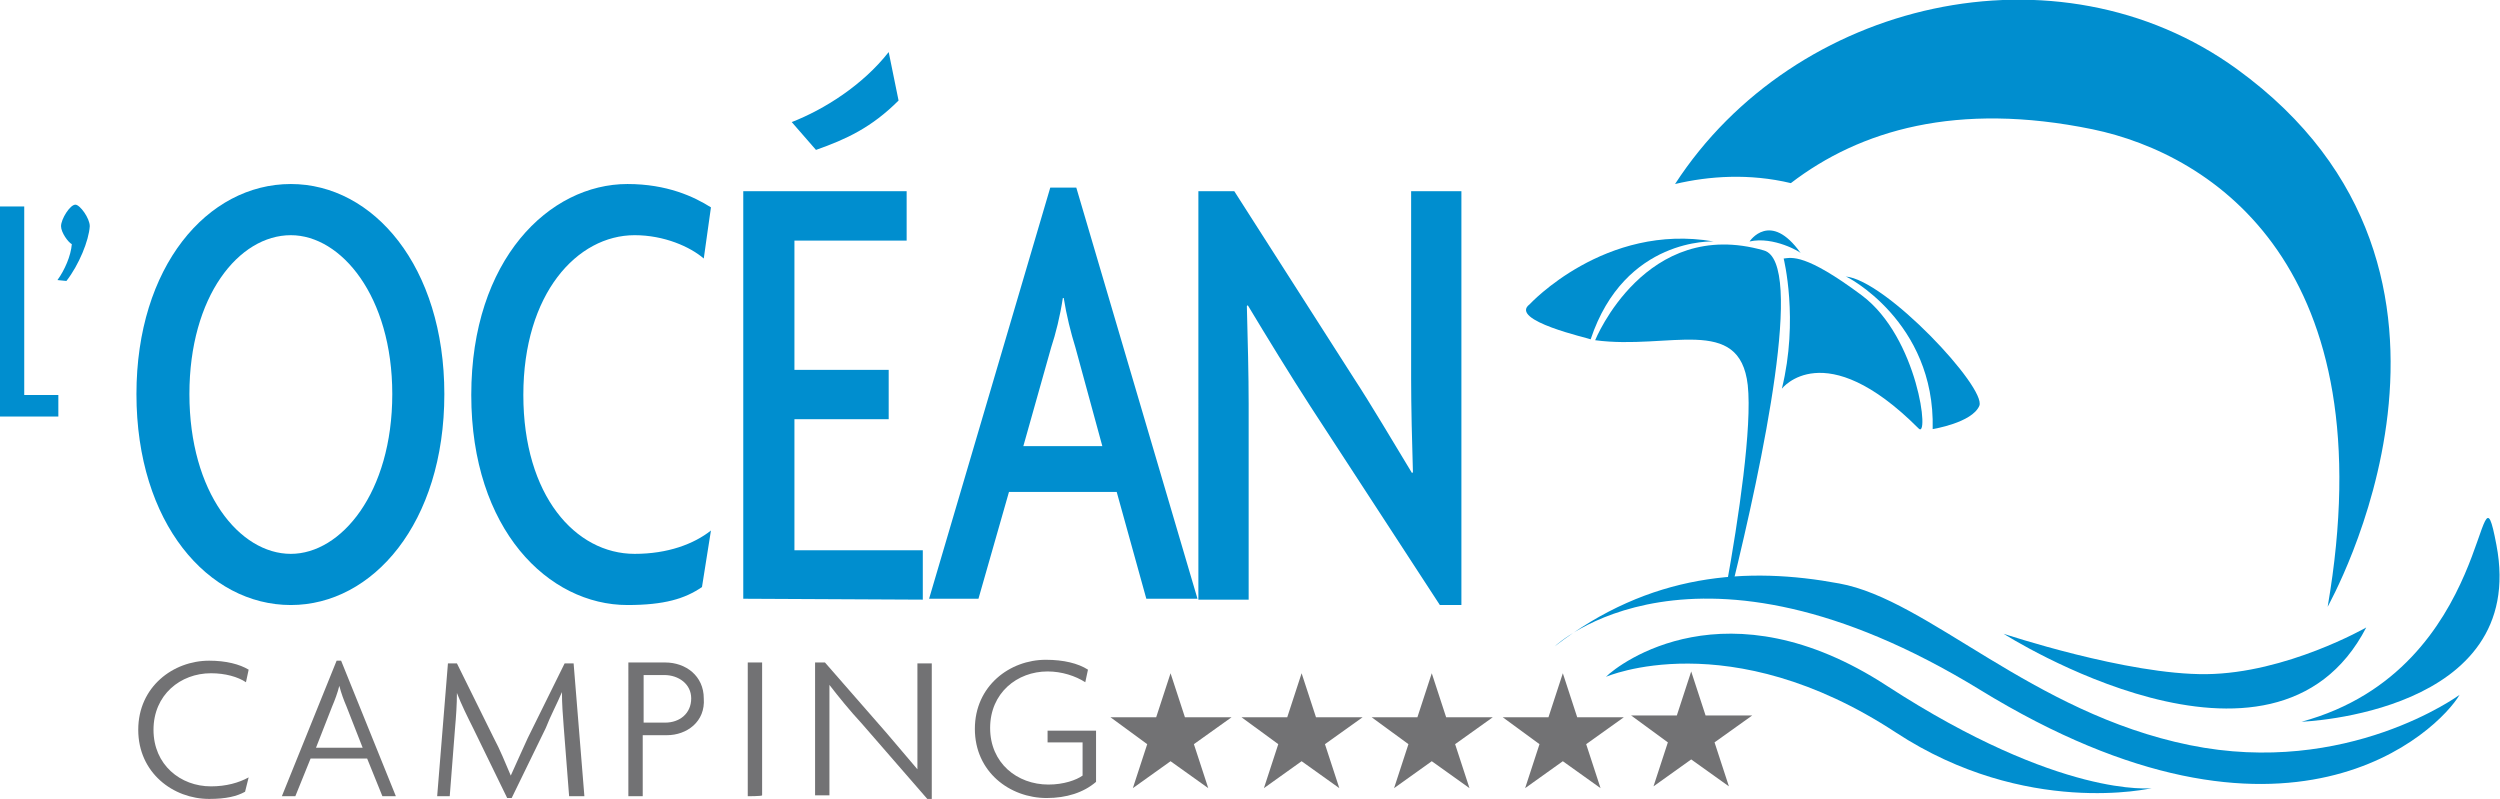 <?xml version="1.0" encoding="utf-8"?>
<!-- Generator: Adobe Illustrator 22.1.0, SVG Export Plug-In . SVG Version: 6.00 Build 0)  -->
<svg version="1.1" id="Calque_1" xmlns="http://www.w3.org/2000/svg" xmlns:xlink="http://www.w3.org/1999/xlink" x="0px" y="0px"
	 viewBox="0 0 278.5 89" style="enable-background:new 0 0 278.5 89;" xml:space="preserve">
<style type="text/css">
	.st0{fill:#008ECF;}
	.st1{fill:#727274;}
</style>
<path class="st0" d="M249.2,7.7c-20-14.5-49.3-7.7-62.6,12.8c3.8-0.9,8.3-1.2,12.9-0.1c7.7-5.9,18.5-9.1,33.6-6
	c13.5,2.8,32.7,15.4,26.2,53.2C259.3,67.5,280.5,30.4,249.2,7.7z"/>
<path class="st0" d="M173.2,72c0,0,15.4-14.7,47.3,4.8c34.5,21.2,51.2,4.5,53.5,0.6c0,0-12.5,9.2-30.1,5.6
	c-17.6-3.6-29.1-16.2-39-18C194.7,63.1,183.8,63.8,173.2,72z"/>
<path class="st0" d="M178.9,75.4c0,0,13.7-6,32.3,6.2c14.5,9.5,28.5,6.2,28.5,6.2s-10.1,1.2-29.5-11.4
	C192.4,64.8,180.4,73.9,178.9,75.4z"/>
<path class="st0" d="M223.2,70.6c0,0,30.1,19.2,40.4-0.7c0,0-8.9,5.1-17.8,5.2C237,75.2,223.2,70.6,223.2,70.6z"/>
<path class="st0" d="M256.4,80.4c0,0,25.3-0.9,21.7-19.7C275.9,49.1,278.1,74.5,256.4,80.4z"/>
<g>
	<path class="st1" d="M27.4,76c-0.9-0.6-2.3-1-3.9-1c-3.4,0-6.4,2.4-6.4,6.3c0,3.9,3,6.3,6.4,6.3c1.7,0,3.1-0.4,4.2-1l-0.4,1.6
		c-0.9,0.5-2.1,0.8-4,0.8c-4,0-7.9-2.9-7.9-7.7c0-4.8,3.9-7.7,7.9-7.7c1.9,0,3.4,0.4,4.4,1L27.4,76z"/>
	<path class="st1" d="M42.6,88.7l-1.7-4.2h-6.3l-1.7,4.2h-1.5l6.1-15.1H38l6.1,15.1H42.6z M38.6,78.7c-0.3-0.7-0.6-1.5-0.8-2.3h0
		c-0.2,0.8-0.5,1.6-0.8,2.3l-1.8,4.6h5.2L38.6,78.7z"/>
	<path class="st1" d="M63.4,88.7L62.8,81c-0.1-1.3-0.2-2.6-0.2-3.9h0c-0.5,1.2-1.3,2.7-1.8,4l-3.8,7.8h-0.5l-3.8-7.8
		c-0.6-1.2-1.3-2.6-1.8-3.9h0c0,1.3-0.1,2.7-0.2,3.8l-0.6,7.7h-1.4l1.2-14.8h1l4.1,8.3c0.7,1.3,1.3,2.8,1.9,4.2h0
		c0.6-1.3,1.2-2.7,1.9-4.2l4.1-8.3h1l1.2,14.8H63.4z"/>
	<path class="st1" d="M74.3,81.9h-2.7v6.8h-1.6V73.8h4.1c2.3,0,4.3,1.5,4.3,4C78.6,80.4,76.5,81.9,74.3,81.9z M74,75.2h-2.3v5.3h2.4
		c1.6,0,2.9-1,2.9-2.7C77,76.2,75.6,75.2,74,75.2z"/>
	<path class="st1" d="M83.3,88.7V73.8h1.6v14.8C84.9,88.7,83.3,88.7,83.3,88.7z"/>
	<path class="st1" d="M103.3,89L96,80.6c-1.3-1.4-2.6-3-3.6-4.3l0,0c0,1.4,0,2.8,0,4.1v8.2h-1.6V73.8h1.1l6.9,7.9
		c1,1.2,2.4,2.8,3.4,4l0,0c0-1.3,0-2.7,0-3.9v-7.9h1.6V89H103.3z"/>
	<path class="st1" d="M116.6,88.9c-4.1,0-8-2.9-8-7.7c0-4.8,3.9-7.7,7.9-7.7c2,0,3.6,0.4,4.7,1.1l-0.3,1.4c-1.1-0.7-2.6-1.2-4.2-1.2
		c-3.4,0-6.4,2.4-6.4,6.3c0,3.9,3,6.3,6.5,6.3c1.7,0,3.1-0.5,3.8-1v-3.7h-3.9v-1.3h5.4v5.7C120.7,88.3,118.8,88.9,116.6,88.9z"/>
</g>
<g>
	<path class="st0" d="M32.4,67.4c-9.2,0-17.2-9.1-17.2-23.5c0-14.2,7.9-23.4,17.2-23.4c9.2,0,17.1,9.2,17.1,23.4
		C49.5,58.3,41.5,67.4,32.4,67.4z M32.4,26.2c-5.8,0-11.3,6.8-11.3,17.7c0,11,5.6,17.8,11.3,17.8c5.6,0,11.3-6.8,11.3-17.8
		C43.7,33,38,26.2,32.4,26.2z"/>
	<path class="st0" d="M78.4,28.8c-1.5-1.3-4.4-2.6-7.7-2.6c-6.4,0-12.4,6.5-12.4,17.8c0,11.2,5.8,17.7,12.4,17.7
		c3.7,0,6.6-1.1,8.5-2.6l-1,6.3c-1.9,1.3-4.2,2-8.3,2c-8.8,0-17.4-8.4-17.4-23.4c0-15.1,8.7-23.5,17.4-23.5c4.4,0,7.4,1.4,9.3,2.6
		L78.4,28.8z"/>
	<path class="st0" d="M82.8,66.7V21.3H101v5.5H88.5v14.4H99v5.5H88.5v14.6h14.3v5.5L82.8,66.7L82.8,66.7z M90.9,16.7l-2.7-3.1
		c3.6-1.4,7.9-4.1,10.8-7.8l1.1,5.4C97.1,14.2,94.3,15.5,90.9,16.7z"/>
	<path class="st0" d="M127.7,66.7l-3.3-11.9h-12L109,66.7h-5.5L117,20.9h2.9l13.5,45.8H127.7z M119.8,38.7c-0.5-1.6-1-3.6-1.3-5.5
		h-0.1c-0.3,2-0.8,4-1.3,5.5l-3.1,11h8.8L119.8,38.7z"/>
	<path class="st0" d="M160.4,67.4L146,45.3c-2.2-3.4-4.9-7.8-7-11.3l-0.1,0.1c0.1,3.8,0.2,7.7,0.2,10.9v21.8h-5.6V21.3h4l13.3,20.8
		c1.9,2.9,4.5,7.3,6.5,10.6l0.1-0.1c-0.1-3.3-0.2-7.3-0.2-10.4V21.3h5.6v46.1H160.4z"/>
</g>
<g>
	<path class="st0" d="M0,46.4V23h2.7v21h3.8v2.4C6.5,46.4,0,46.4,0,46.4z"/>
	<path class="st0" d="M7.4,31.3l-1-0.1c0.8-1.1,1.5-2.7,1.6-4c-0.4-0.2-1.2-1.3-1.2-2c0-0.8,1-2.4,1.6-2.4c0.5,0,1.6,1.5,1.6,2.4
		C9.9,26.8,8.8,29.5,7.4,31.3z"/>
</g>
<g>
	<path class="st1" d="M151.8,79.9l-4.2,3l1.6,4.9l-4.2-3l-4.2,3l1.6-4.9l-4.1-3h5.1l1.6-4.9l1.6,4.9H151.8z"/>
	<path class="st1" d="M137.2,79.9l-4.2,3l1.6,4.9l-4.2-3l-4.2,3l1.6-4.9l-4.1-3h5.1l1.6-4.9l1.6,4.9H137.2z"/>
	<path class="st1" d="M166.3,79.9l-4.2,3l1.6,4.9l-4.2-3l-4.2,3l1.6-4.9l-4.1-3h5.1l1.6-4.9l1.6,4.9H166.3z"/>
	<path class="st1" d="M180.9,79.9l-4.2,3l1.6,4.9l-4.2-3l-4.2,3l1.6-4.9l-4.1-3h5.1l1.6-4.9l1.6,4.9H180.9z"/>
	<path class="st1" d="M195.2,79.7l-4.2,3l1.6,4.9l-4.2-3l-4.2,3l1.6-4.9l-4.1-3h5.1l1.6-4.9l1.6,4.9H195.2z"/>
</g>
<path class="st0" d="M170.4,33.9c0,0,8.4-9.1,20.5-7c0,0-9.9-0.5-13.7,10.9C177.1,37.7,168,35.7,170.4,33.9z"/>
<path class="st0" d="M198.7,28.8c0,0,1.7,6.8-0.2,14.5c0,0,4.7-6.1,15.2,4.4c1.3,1.5,0-10.1-6.3-14.8
	C201.1,28.2,199.6,28.7,198.7,28.8z"/>
<path class="st0" d="M215.3,47.8c0,0,4.4-0.7,5.2-2.6c0.8-2-10.4-14-14.9-14.4C205.6,30.7,215.6,35.8,215.3,47.8z"/>
<path class="st0" d="M194.9,26.9c0,0,2.3-3.5,5.7,1.3C200.6,28.1,197.6,26.3,194.9,26.9z"/>
<path class="st0" d="M194.7,42.9c0.5,4.6-1,14.8-2.4,22.5c0.2-0.1,0.5-0.1,0.7-0.2c3.3-13.5,8.1-36,3.5-37.3
	c-13.2-3.8-18.8,10-18.8,10C185.9,39,193.8,35,194.7,42.9z"/>
</svg>
